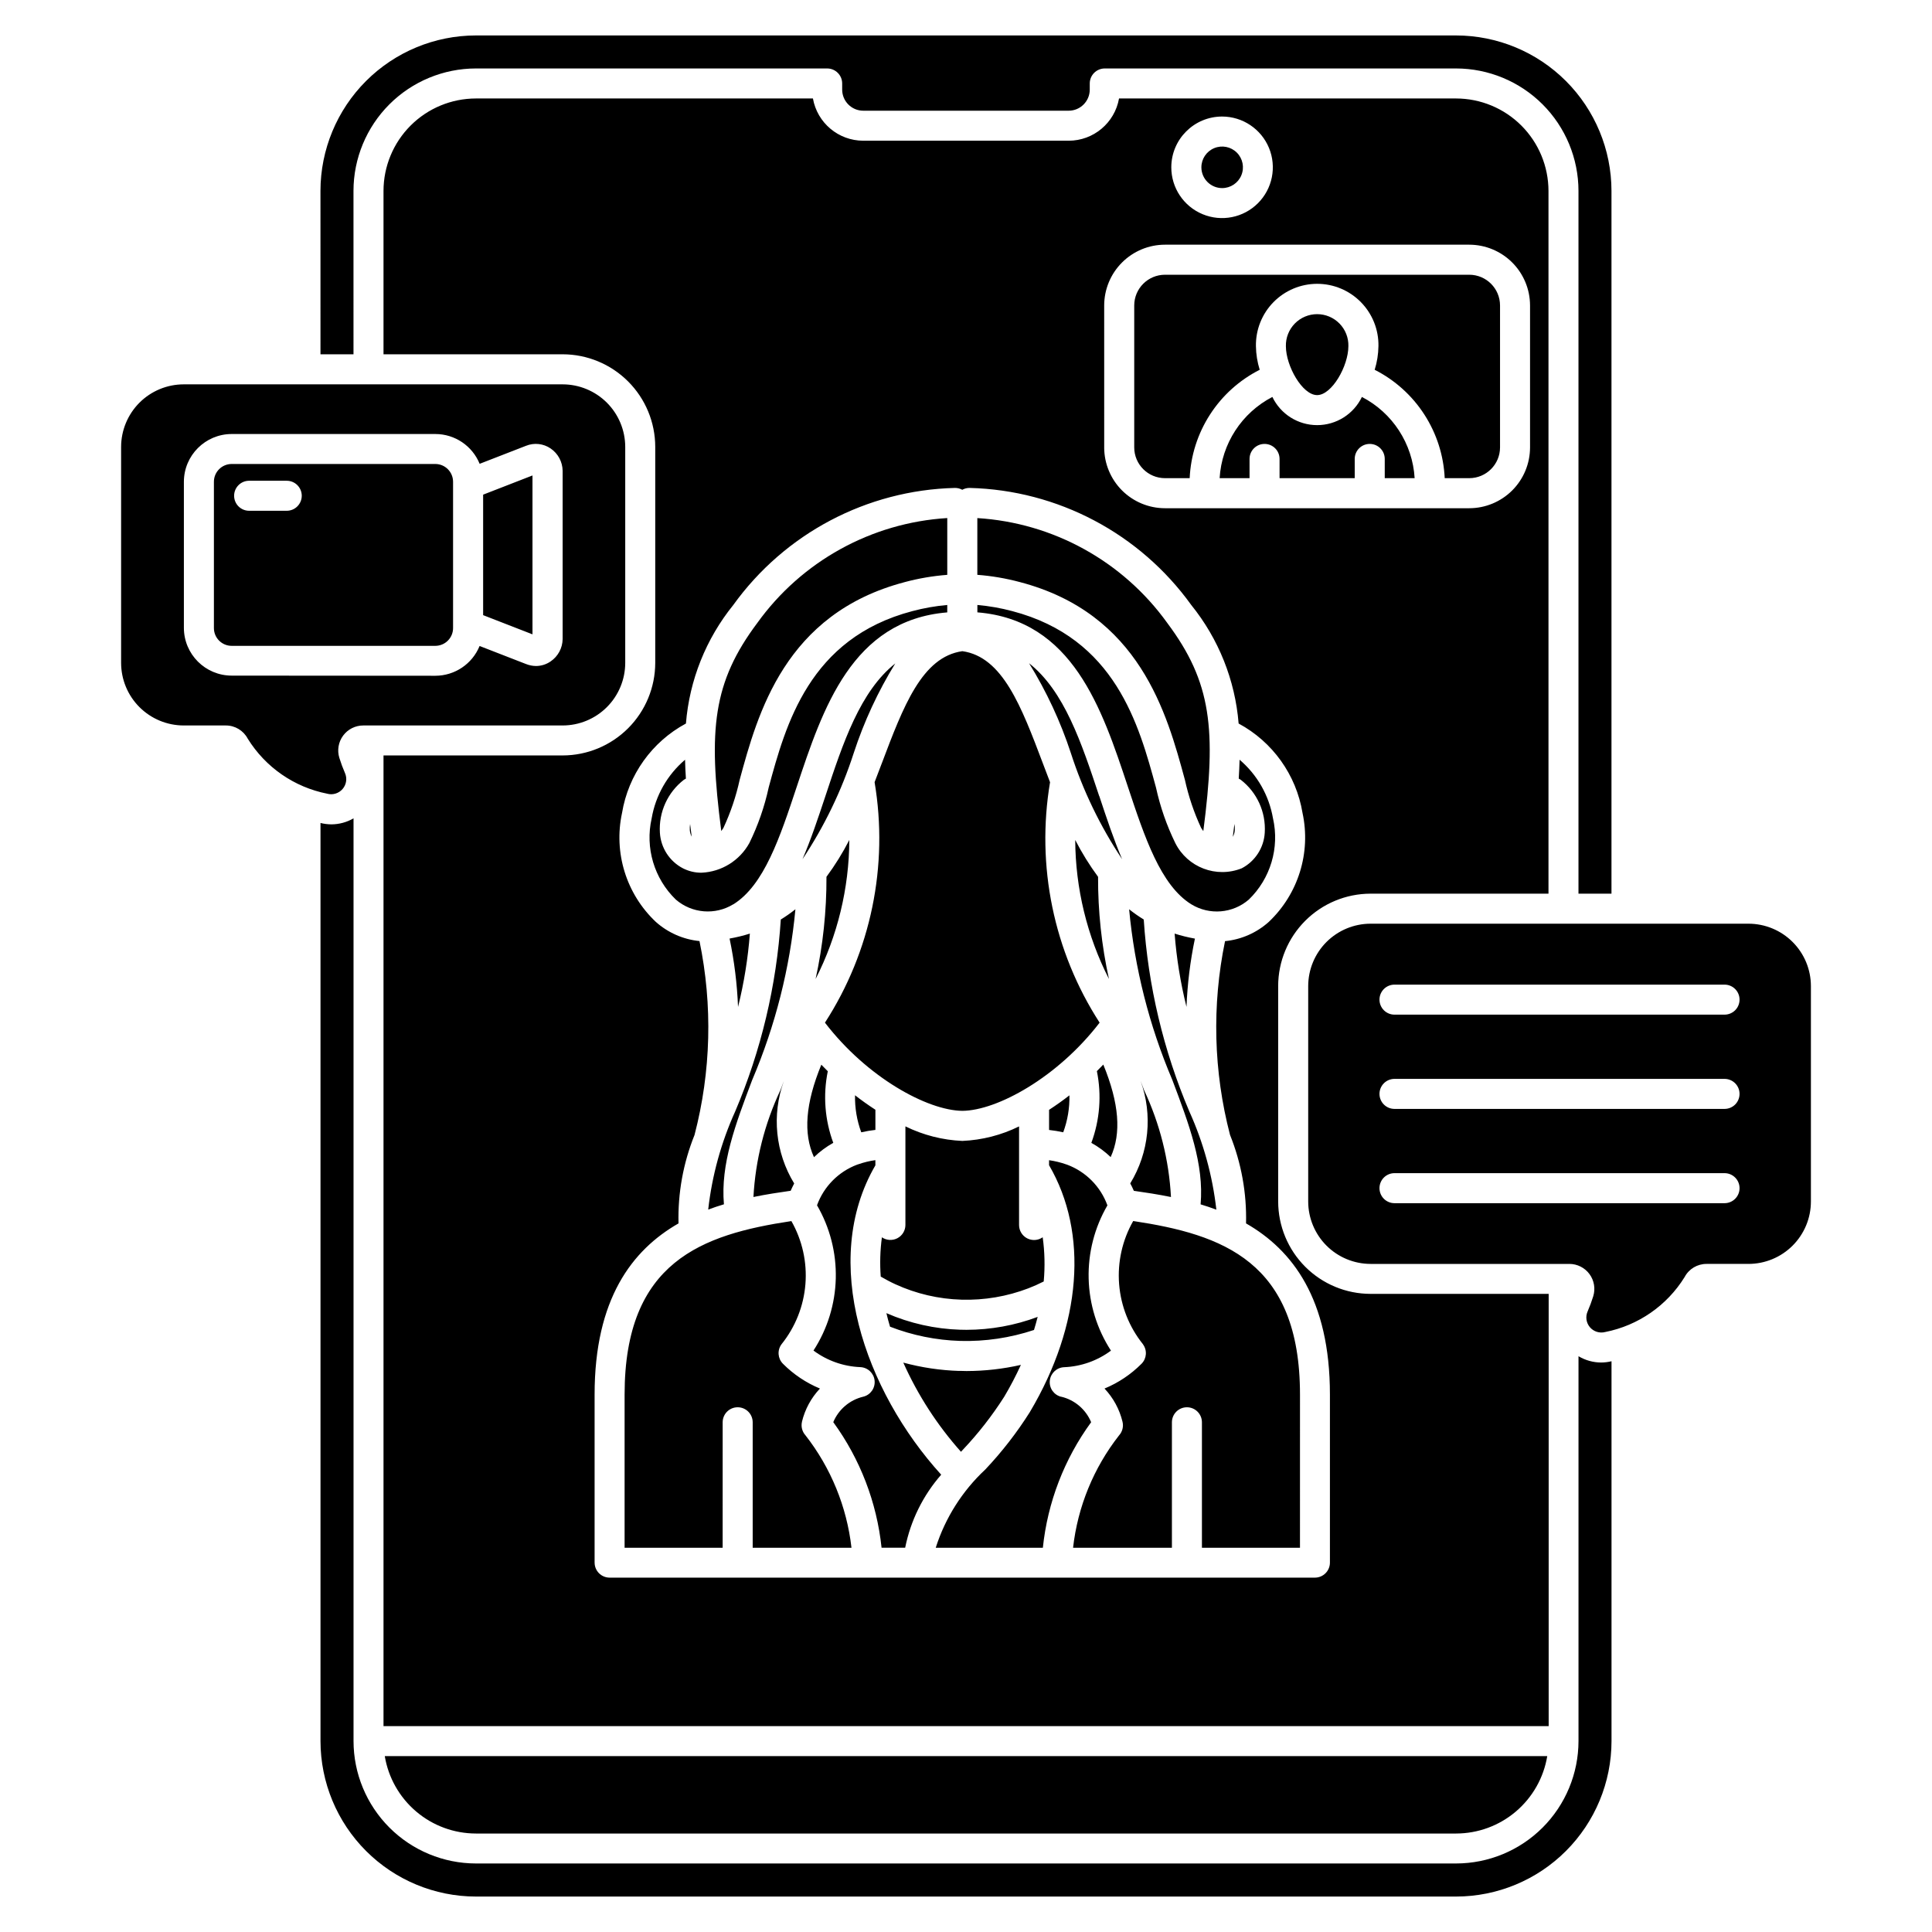 <?xml version="1.0" encoding="UTF-8"?>
<!-- Uploaded to: ICON Repo, www.svgrepo.com, Generator: ICON Repo Mixer Tools -->
<svg fill="#000000" width="800px" height="800px" version="1.1" viewBox="144 144 512 512" xmlns="http://www.w3.org/2000/svg">
 <path d="m237.68 237.89h-8.75l-0.004-43.309c0.012-10.918 4.356-21.391 12.078-29.113 7.723-7.723 18.191-12.062 29.113-12.074h259.75c10.922 0.012 21.391 4.352 29.113 12.074 7.723 7.723 12.066 18.195 12.078 29.113v186.25h-8.746v-186.25c-0.008-8.598-3.43-16.844-9.512-22.926-6.082-6.082-14.328-9.504-22.93-9.512h-93.098c-2.195 0-3.977 1.781-3.977 3.977v1.641-0.004c-0.008 3.082-2.504 5.578-5.586 5.582h-54.441c-3.082-0.004-5.578-2.5-5.586-5.582v-1.637c0-2.195-1.781-3.977-3.977-3.977h-93.094c-8.602 0.008-16.844 3.43-22.926 9.512-6.082 6.082-9.504 14.328-9.512 22.926zm245.05 167.41v57.105c0.008 6.492 2.586 12.715 7.18 17.309 4.59 4.59 10.812 7.172 17.305 7.176h47.199v114.55h-308.78v-257.24h47.477c6.504-0.008 12.738-2.598 17.34-7.195 4.602-4.602 7.188-10.836 7.195-17.344v-57.238c-0.008-6.504-2.594-12.738-7.195-17.34-4.602-4.598-10.836-7.184-17.34-7.191h-47.477v-43.309c0.008-6.488 2.59-12.715 7.18-17.305s10.812-7.172 17.305-7.18h89.316c1.148 6.473 6.769 11.188 13.34 11.195h54.441c6.574-0.008 12.191-4.723 13.34-11.195h89.32c6.492 0.008 12.715 2.59 17.305 7.18 4.59 4.594 7.172 10.816 7.184 17.305v186.25h-47.199c-6.481 0.02-12.691 2.606-17.27 7.191-4.582 4.586-7.156 10.797-7.168 17.277zm-28.324-216.96c0 5.438 3.273 10.344 8.301 12.426 5.023 2.086 10.809 0.938 14.656-2.906 3.852-3.844 5.008-9.625 2.934-14.656-2.078-5.027-6.977-8.309-12.418-8.32-7.434 0-13.465 6.019-13.473 13.457zm-17.781 74.246h-0.004c0.008 4.266 1.707 8.359 4.723 11.379 3.019 3.016 7.109 4.715 11.379 4.719h80.652c4.269-0.004 8.359-1.703 11.379-4.719 3.019-3.019 4.715-7.113 4.723-11.379v-37.641c-0.008-4.266-1.703-8.359-4.723-11.375-3.019-3.019-7.109-4.719-11.379-4.723h-80.652c-4.269 0.004-8.359 1.703-11.379 4.723-3.016 3.016-4.715 7.109-4.723 11.375zm32.031 130.83v-0.004c4.301-0.422 8.355-2.207 11.574-5.09 7.828-7.398 11.223-18.348 8.953-28.875-1.668-10.098-7.922-18.852-16.934-23.707-0.93-11.492-5.305-22.438-12.551-31.406-13.645-18.965-35.383-30.449-58.742-31.027h-0.039 0.004c-0.668 0-1.324 0.168-1.91 0.488-0.594-0.324-1.262-0.492-1.941-0.488-23.359 0.578-45.098 12.062-58.742 31.027-7.246 8.969-11.621 19.914-12.547 31.406-9.016 4.852-15.27 13.605-16.934 23.707-2.273 10.52 1.121 21.465 8.949 28.855 3.223 2.879 7.277 4.664 11.578 5.09 3.519 17.004 3.066 34.59-1.316 51.395-2.996 7.438-4.441 15.406-4.242 23.426-12.32 7.047-22.238 20.051-22.238 45.352v44.547h0.004c0 2.195 1.781 3.977 3.977 3.977h186.91c2.195 0 3.977-1.781 3.977-3.977v-44.547c0-25.301-9.918-38.301-22.23-45.352 0.199-8.023-1.246-16.004-4.242-23.449-4.383-16.793-4.832-34.371-1.32-51.371zm-0.777-199.57c2.227 0.004 4.238-1.336 5.09-3.394 0.855-2.059 0.387-4.426-1.188-6-1.574-1.578-3.945-2.047-6-1.195-2.059 0.852-3.402 2.859-3.402 5.086 0.004 3.035 2.465 5.496 5.5 5.504zm3.258 168.5c-0.133 1.113-0.277 2.258-0.43 3.422 0.309-0.547 0.488-1.16 0.531-1.785 0.031-0.547-0.004-1.098-0.102-1.637zm-13.133-11.719c0.965 4.406 2.406 8.691 4.309 12.781 0.176 0.289 0.371 0.57 0.578 0.844 3.496-26.957 2.191-39.449-9.547-55.152v-0.004c-11.754-16.355-30.234-26.562-50.34-27.797v15.035c3.809 0.289 7.582 0.934 11.27 1.922 31.777 8.332 38.977 34.84 43.73 52.383zm-80.344-4.281c-0.613 1.59-1.242 3.273-1.883 4.938 3.723 22.141-0.969 44.875-13.156 63.73 11.137 14.531 27.156 23.285 36.43 23.371 9.199-0.086 25.195-8.836 36.359-23.371-12.18-18.855-16.863-41.582-13.137-63.719-0.641-1.664-1.266-3.32-1.879-4.938-5.727-15.16-10.68-28.281-21.355-29.789-10.707 1.508-15.656 14.629-21.379 29.789zm60.68 104.29c2.879-6.297 2.25-14.27-1.953-24.512-0.562 0.59-1.133 1.172-1.707 1.738h0.004c1.293 6.348 0.785 12.934-1.465 19.008 1.863 1.031 3.582 2.297 5.121 3.766zm-9.395-84.039c0.062 12.809 3.125 25.43 8.941 36.844-1.957-8.891-2.922-17.973-2.887-27.078-2.277-3.086-4.301-6.356-6.055-9.766zm6.363-11.605c-4.711-14.191-9.25-27.844-18.594-35.23 4.621 7.473 8.34 15.469 11.078 23.816 3.211 9.949 7.781 19.41 13.578 28.109-2.215-5.188-4.113-10.887-6.047-16.723zm-9.547 89.094c1.16-3.137 1.719-6.465 1.648-9.809-1.77 1.379-3.574 2.652-5.394 3.84v5.336l0.004-0.004c1.262 0.141 2.512 0.348 3.754 0.621zm-6.777 48.906c-6.035 2.258-12.422 3.418-18.863 3.426-0.531 0-1.062 0-1.59-0.027v0.004c-6.762-0.203-13.422-1.695-19.625-4.398 0.281 1.199 0.605 2.398 0.961 3.59 5.938 2.305 12.227 3.578 18.594 3.773 6.637 0.18 13.258-0.805 19.559-2.902 0.359-1.168 0.684-2.328 0.977-3.481zm-20.75 14.32c-5.019-0.152-10.004-0.895-14.852-2.207 3.852 8.617 9.008 16.59 15.289 23.633l0.531-0.574c4.078-4.312 7.738-9.008 10.93-14.016 1.625-2.734 3.098-5.551 4.418-8.441-4.727 1.078-9.559 1.625-14.402 1.633-0.652-0.023-1.281-0.027-1.906-0.047zm22.082-35.414c-1.215 0.852-2.801 0.953-4.117 0.27-1.312-0.684-2.137-2.043-2.137-3.527v-26.129c-4.688 2.309-9.805 3.617-15.023 3.844-5.242-0.227-10.383-1.539-15.094-3.856v26.121c0 1.477-0.816 2.832-2.125 3.519-1.309 0.688-2.891 0.594-4.106-0.242-0.469 3.449-0.57 6.941-0.309 10.414 1.273 0.73 2.566 1.434 3.894 2.035 5.5 2.519 11.453 3.906 17.5 4.078 6.051 0.18 12.078-0.844 17.734-3.012 1.379-0.531 2.738-1.141 4.062-1.809 0.359-3.906 0.27-7.844-0.273-11.73zm-44.324-28.441v-5.363c-1.82-1.176-3.629-2.457-5.398-3.836v0.004c-0.07 3.344 0.488 6.672 1.648 9.809 1.238-0.281 2.496-0.492 3.758-0.637zm5.305-123.67c-9.344 7.394-13.879 21.027-18.562 35.203-1.938 5.832-3.836 11.523-6.062 16.699 5.793-8.703 10.359-18.16 13.57-28.109 2.727-8.344 6.434-16.34 11.043-23.816zm-12.215 46.812c-1.754 3.414-3.777 6.68-6.059 9.766 0.035 9.105-0.93 18.188-2.879 27.078 5.812-11.414 8.871-24.035 8.938-36.844zm-4.242 80.301c-2.254-6.074-2.762-12.66-1.465-19.008-0.578-0.574-1.148-1.152-1.715-1.738-4.199 10.242-4.832 18.215-1.945 24.512 1.527-1.48 3.242-2.754 5.098-3.793zm-29.129-83.484c1.902-4.082 3.348-8.359 4.309-12.754 4.773-17.543 11.953-44.051 43.746-52.395v-0.004c3.688-0.988 7.461-1.633 11.27-1.922v-15.051c-20.105 1.234-38.586 11.441-50.34 27.797-11.754 15.703-13.055 28.199-9.547 55.152v0.004c0.203-0.266 0.391-0.543 0.562-0.828zm-8.395 2.383c-0.148-1.156-0.297-2.301-0.43-3.414v-0.004c-0.09 0.539-0.113 1.09-0.078 1.633 0.047 0.621 0.23 1.223 0.535 1.766zm11.016 17.863c8.156-5.055 12.367-17.746 16.82-31.184 6.894-20.746 14.66-44.117 39.879-46.188v-1.961l0.004-0.004c-3.125 0.277-6.219 0.82-9.25 1.629-27.34 7.18-33.555 30.074-38.09 46.789h0.004c-1.109 5.082-2.824 10.008-5.113 14.676-2.566 4.652-7.375 7.633-12.688 7.859-1.707 0.012-3.394-0.391-4.918-1.168-3.555-1.855-5.871-5.445-6.102-9.449-0.328-5.438 2.055-10.684 6.363-14.012 0.172-0.117 0.348-0.223 0.531-0.312-0.113-1.727-0.188-3.391-0.223-5-4.688 3.984-7.824 9.492-8.855 15.559-1.762 7.793 0.668 15.941 6.406 21.5 4.266 3.684 10.422 4.188 15.23 1.246zm1.258 27.191v-0.004c1.586-6.379 2.633-12.879 3.133-19.434-1.762 0.555-3.559 0.992-5.375 1.312 1.246 5.961 1.996 12.016 2.242 18.105zm3.785 19.281v-0.004c6.113-14.375 9.965-29.609 11.418-45.164-1.234 0.984-2.527 1.891-3.871 2.715-1.133 17.523-5.223 34.727-12.098 50.887-3.723 8.234-6.133 17.004-7.141 25.984 1.383-0.516 2.773-0.984 4.168-1.398-0.926-10.645 3.016-21.105 7.523-33.039zm7.426 2.812v-0.004c-4.176 8.875-6.598 18.477-7.129 28.273 3.445-0.707 6.781-1.211 9.863-1.648 0.297-0.664 0.605-1.309 0.934-1.938v0.004c-4.988-8.168-5.996-18.16-2.734-27.16-0.301 0.824-0.605 1.641-0.918 2.449zm5.723 87.848v-0.004c0.797-3.305 2.441-6.34 4.773-8.809-3.668-1.523-6.996-3.75-9.797-6.562-1.398-1.391-1.562-3.602-0.383-5.184 3.66-4.555 5.863-10.098 6.328-15.918 0.465-5.82-0.832-11.645-3.719-16.719-23.656 3.574-44.199 10.719-44.199 45.988v40.586h25.984l0.004-33.25c0-2.199 1.781-3.981 3.977-3.981 2.199 0 3.981 1.781 3.981 3.981v33.246h26.184-0.004c-1.238-10.867-5.461-21.184-12.195-29.801-0.879-0.973-1.223-2.32-0.918-3.594zm19.465-67.965-0.004-1.379c-1.543 0.215-3.059 0.582-4.527 1.098-0.098 0.039-0.199 0.074-0.305 0.098-4.945 1.863-8.832 5.797-10.633 10.766 3.418 5.879 5.137 12.586 4.973 19.383-0.168 6.797-2.211 13.41-5.91 19.117 3.598 2.676 7.918 4.207 12.398 4.391 1.988 0.078 3.609 1.609 3.801 3.586 0.195 1.98-1.102 3.797-3.035 4.258-3.566 0.852-6.508 3.356-7.918 6.738 7.117 9.77 11.531 21.246 12.797 33.27h6.258c1.438-7.172 4.727-13.84 9.547-19.344-20.219-22.234-32.258-56.551-17.43-82.004zm49.262 61.344-0.004-0.008c-1.934-0.461-3.231-2.277-3.035-4.258 0.195-1.977 1.82-3.508 3.805-3.586 4.481-0.184 8.805-1.711 12.398-4.391-3.699-5.703-5.746-12.32-5.91-19.117-0.168-6.793 1.555-13.504 4.973-19.379-1.801-4.973-5.688-8.906-10.637-10.766-0.102-0.027-0.203-0.062-0.301-0.102h-0.004c-1.465-0.516-2.981-0.883-4.523-1.098v1.324c10.5 17.977 8.641 42.32-5.086 65.414v0.004c-3.438 5.449-7.394 10.547-11.82 15.23-6.082 5.668-10.605 12.809-13.125 20.73h28.387c1.254-12.027 5.668-23.508 12.797-33.273-1.406-3.383-4.34-5.891-7.902-6.75zm21.637-13.934-0.004-0.004c1.18 1.582 1.02 3.789-0.375 5.184-2.801 2.812-6.133 5.043-9.801 6.562 2.332 2.469 3.981 5.504 4.773 8.809 0.309 1.273-0.031 2.613-0.906 3.59-6.75 8.605-10.973 18.922-12.199 29.793h26.195v-33.25c0-2.199 1.781-3.981 3.977-3.981s3.977 1.781 3.977 3.981v33.246h25.984l0.004-40.598c0-35.273-20.539-42.426-44.199-45.988-2.894 5.074-4.195 10.902-3.734 16.727s2.664 11.375 6.324 15.93zm-2.43-40.664c3.086 0.441 6.422 0.945 9.863 1.648v-0.008c-0.523-9.801-2.945-19.41-7.121-28.293l-0.934-2.477c3.266 9.004 2.258 19-2.738 27.172 0.34 0.625 0.652 1.254 0.945 1.934zm2.652-71.887-0.004-0.008c-1.344-0.824-2.641-1.73-3.875-2.715 1.453 15.555 5.309 30.789 11.422 45.164 4.508 11.934 8.449 22.406 7.523 33.039 1.398 0.418 2.785 0.887 4.168 1.406h0.004c-1.012-8.98-3.422-17.75-7.144-25.988-6.879-16.168-10.969-33.387-12.098-50.922zm8.184 3.75-0.004-0.008c0.504 6.543 1.555 13.035 3.144 19.402 0.242-6.082 0.988-12.133 2.234-18.09-1.82-0.324-3.617-0.766-5.379-1.328zm26.07-30.535-0.004-0.008c-1.035-6.062-4.168-11.57-8.855-15.559-0.043 1.613-0.117 3.277-0.223 5 0.184 0.094 0.359 0.199 0.531 0.312 4.312 3.328 6.695 8.574 6.363 14.012-0.23 4.004-2.547 7.59-6.098 9.449-6.719 2.684-14.371-0.223-17.613-6.691-2.281-4.668-3.996-9.598-5.106-14.676-4.539-16.715-10.75-39.609-38.094-46.789-3.031-0.809-6.125-1.352-9.25-1.629v1.957c25.223 2.047 32.992 25.43 39.879 46.191 4.461 13.438 8.672 26.129 16.82 31.184h0.004c4.805 2.934 10.957 2.43 15.219-1.246 5.754-5.562 8.191-13.727 6.422-21.531zm-211.24 269h259.76c5.805-0.008 11.418-2.074 15.84-5.832s7.371-8.961 8.316-14.688h-308.07c0.949 5.727 3.894 10.93 8.32 14.688 4.422 3.758 10.035 5.824 15.84 5.832zm-39.387-275.56c-8.75-1.723-16.391-7.008-21.086-14.594-1.141-2.16-3.391-3.508-5.832-3.492h-11.137c-4.398-0.004-8.613-1.754-11.723-4.863-3.109-3.106-4.856-7.32-4.863-11.719v-57.238c0.008-4.394 1.758-8.609 4.863-11.719 3.109-3.106 7.324-4.856 11.723-4.859h100.43c4.394 0.004 8.609 1.754 11.719 4.859 3.109 3.109 4.856 7.324 4.863 11.719v57.238c-0.008 4.398-1.754 8.613-4.863 11.719-3.109 3.109-7.324 4.859-11.719 4.863h-52.816c-2.113-0.008-4.102 0.988-5.359 2.684-1.258 1.699-1.629 3.894-1.004 5.91 0.422 1.363 0.918 2.703 1.488 4.008 0.625 1.41 0.383 3.055-0.625 4.227-1.004 1.168-2.59 1.66-4.078 1.258zm28.637-31.258c5.148-0.008 9.781-3.125 11.727-7.891l12.281 4.773c0.844 0.34 1.742 0.52 2.652 0.531 1.391 0 2.746-0.426 3.887-1.215 1.965-1.336 3.152-3.547 3.184-5.918v-44.598c-0.031-2.371-1.219-4.582-3.184-5.918-1.918-1.312-4.371-1.578-6.527-0.703l-12.281 4.773v-0.004c-1.945-4.766-6.578-7.887-11.727-7.894h-53.988c-6.984 0.008-12.645 5.664-12.664 12.648v38.715c0.008 6.992 5.672 12.656 12.664 12.664zm25.742-53.082-13.078 5.086v31.93l13.078 5.086zm-25.758 45.152h-53.961c-2.598 0-4.707-2.109-4.707-4.707v-38.777c0-2.602 2.109-4.707 4.707-4.711h53.961c2.602 0.004 4.707 2.109 4.711 4.711v38.715c0.016 1.258-0.473 2.473-1.359 3.367-0.883 0.898-2.09 1.402-3.352 1.402zm-35.387-39.773c0-2.195-1.781-3.977-3.981-3.977h-9.969c-2.195 0-3.977 1.781-3.977 3.977 0 2.199 1.781 3.977 3.977 3.977h9.969c1.055 0 2.066-0.418 2.812-1.164 0.746-0.746 1.168-1.758 1.168-2.812zm338.35 228.04v101.98c-0.012 8.602-3.434 16.844-9.512 22.926-6.082 6.082-14.328 9.504-22.93 9.512h-259.75c-8.602-0.008-16.844-3.43-22.926-9.512-6.082-6.082-9.504-14.324-9.512-22.926v-244.53c-1.785 1.031-3.809 1.582-5.867 1.59-0.973-0.008-1.941-0.129-2.887-0.367v243.32c0.012 10.922 4.356 21.391 12.078 29.113 7.723 7.723 18.191 12.066 29.113 12.078h259.75c10.922-0.012 21.391-4.356 29.113-12.078 7.723-7.723 12.066-18.191 12.078-29.113v-100.67c-0.895 0.215-1.812 0.328-2.731 0.336-2.121-0.004-4.195-0.582-6.016-1.668zm61.59-98.109v57.105c-0.004 4.387-1.75 8.59-4.856 11.691-3.102 3.098-7.309 4.84-11.695 4.84h-11.082c-2.445-0.02-4.695 1.324-5.836 3.484-4.68 7.562-12.297 12.836-21.02 14.559-1.484 0.398-3.066-0.086-4.066-1.25-1-1.168-1.238-2.805-0.617-4.207 0.566-1.305 1.062-2.641 1.484-4 0.625-2.012 0.254-4.199-0.996-5.894-1.254-1.695-3.234-2.695-5.34-2.691h-52.691c-4.375-0.012-8.574-1.758-11.668-4.856-3.094-3.098-4.832-7.297-4.84-11.676v-57.105c0.008-4.383 1.75-8.582 4.848-11.68 3.102-3.098 7.301-4.84 11.684-4.844h100.14c4.387 0 8.594 1.738 11.695 4.836 3.106 3.098 4.852 7.305 4.856 11.688zm-18.91 53.562c0-2.195-1.781-3.977-3.977-3.977h-87.469c-2.195 0-3.977 1.781-3.977 3.977 0 2.199 1.781 3.981 3.977 3.981h87.469c2.195 0 3.977-1.781 3.977-3.981zm0-24.984v0.004c0-2.199-1.781-3.981-3.977-3.981h-87.469c-2.195 0-3.977 1.781-3.977 3.981 0 2.195 1.781 3.977 3.977 3.977h87.469c1.059 0 2.074-0.422 2.82-1.172 0.746-0.754 1.16-1.77 1.156-2.828zm0-24.977c0-2.195-1.781-3.977-3.977-3.977h-87.469c-2.195 0-3.977 1.781-3.977 3.977 0 2.195 1.781 3.977 3.977 3.977h87.469c1.059 0 2.074-0.422 2.82-1.172s1.16-1.766 1.156-2.824zm-100.08-159.72c-2.191 4.566-6.805 7.469-11.863 7.469-5.062 0-9.676-2.902-11.863-7.469-8.125 4.211-13.434 12.387-13.98 21.523h7.93v-5.098c0-2.199 1.777-3.977 3.977-3.977 2.195 0 3.977 1.777 3.977 3.977v5.098h19.918v-5.098c0-2.199 1.781-3.977 3.981-3.977 2.195 0 3.977 1.777 3.977 3.977v5.098h7.922c-0.539-9.137-5.848-17.312-13.973-21.523zm-3.578-13.449h-0.004c0.059-2.231-0.789-4.391-2.348-5.992-1.559-1.598-3.699-2.5-5.934-2.5-2.231 0-4.371 0.902-5.93 2.5-1.559 1.602-2.406 3.762-2.352 5.992 0 5.234 4.359 12.961 8.277 12.961 3.922 0 8.285-7.727 8.285-12.961zm-48.613 34.973h6.547c0.273-6.004 2.137-11.824 5.398-16.871 3.258-5.047 7.801-9.137 13.16-11.852-0.629-2.023-0.969-4.129-1-6.25-0.078-4.356 1.594-8.562 4.648-11.672 3.055-3.109 7.231-4.859 11.586-4.859 4.359 0 8.531 1.75 11.586 4.859 3.055 3.109 4.731 7.316 4.648 11.672-0.031 2.121-0.367 4.227-1 6.25 5.359 2.715 9.902 6.805 13.16 11.852 3.262 5.047 5.125 10.867 5.402 16.871h6.516c4.496-0.008 8.141-3.652 8.145-8.148v-37.617c-0.004-4.496-3.648-8.137-8.145-8.145h-80.652c-4.496 0.008-8.141 3.648-8.145 8.145v37.617c0.004 4.496 3.648 8.141 8.145 8.148z"/>
</svg>